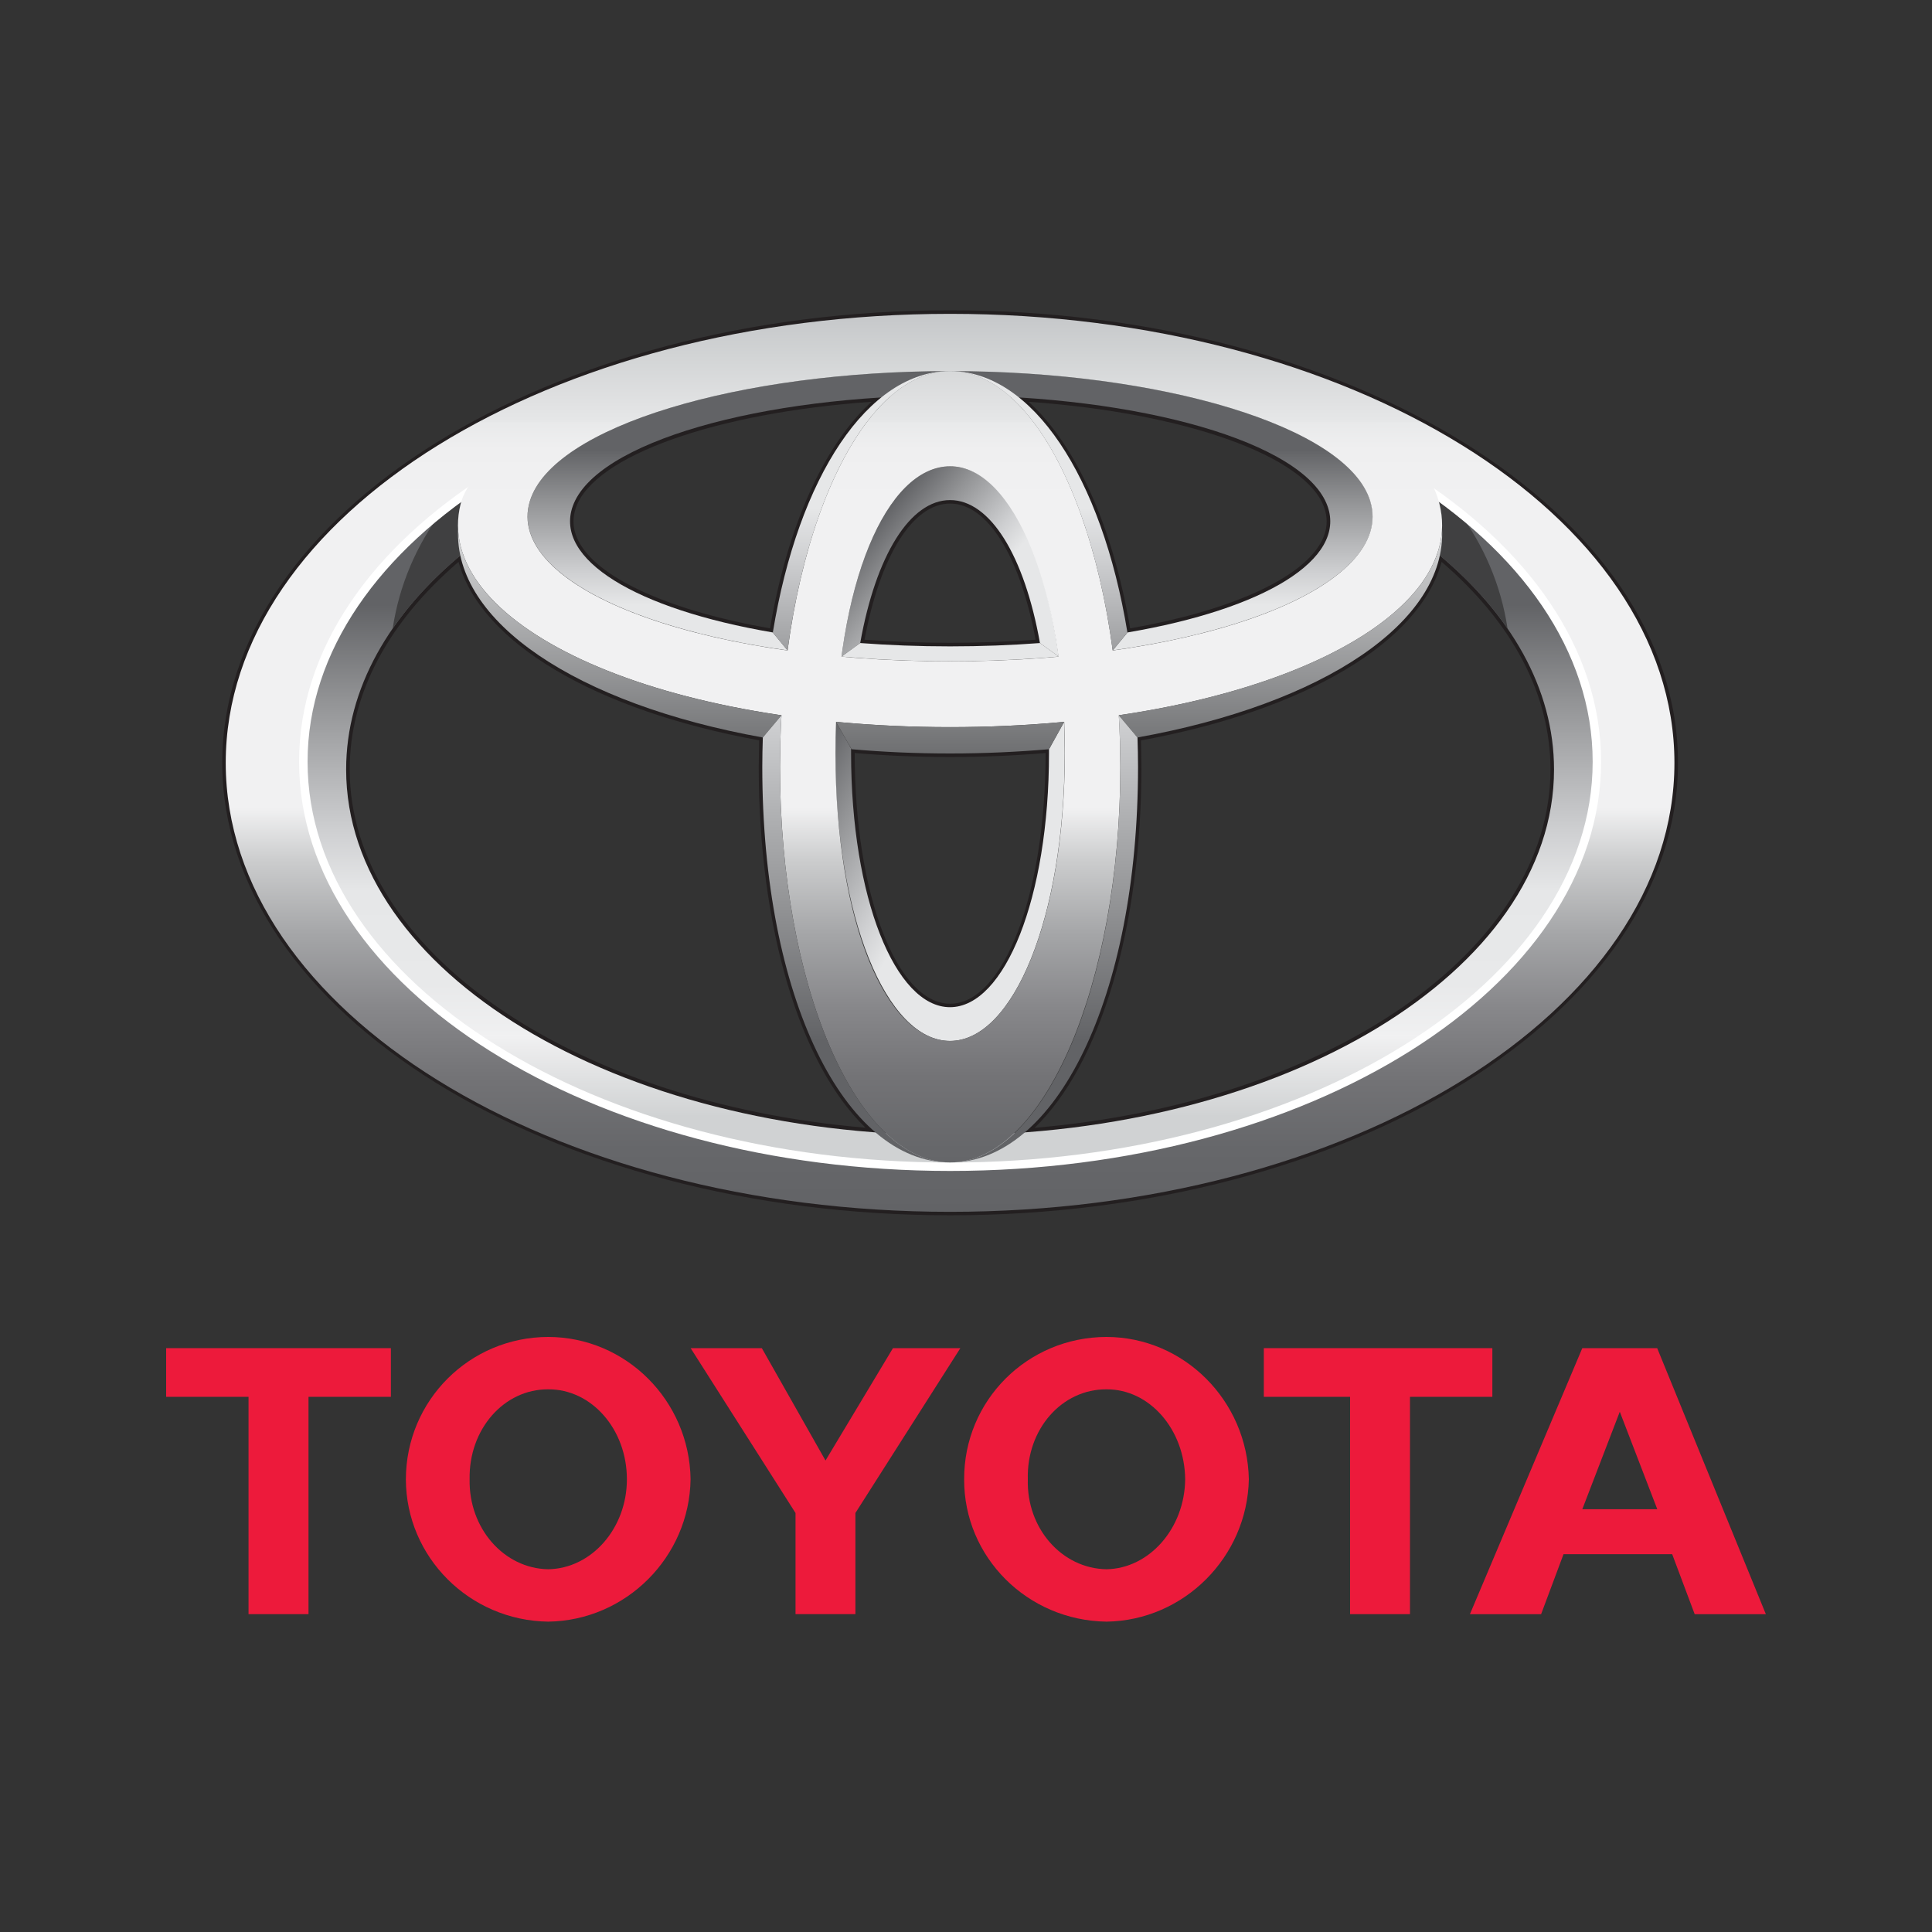 <?xml version="1.0" encoding="UTF-8"?>
<svg id="Layer_1" data-name="Layer 1" xmlns="http://www.w3.org/2000/svg" width="250" height="250" xmlns:xlink="http://www.w3.org/1999/xlink" viewBox="0 0 250 250">
  <rect x="0" y="0" width="250" height="250" fill="#333333" stroke="none"/>
  <defs>
    <style>
      .cls-1 {
        fill: url(#linear-gradient-2);
      }

      .cls-2 {
        fill: #fff;
      }

      .cls-3 {
        fill: #404041;
      }

      .cls-4 {
        fill: url(#linear-gradient-6);
      }

      .cls-5 {
        fill: url(#linear-gradient-11);
      }

      .cls-6 {
        fill: url(#linear-gradient-10);
      }

      .cls-7 {
        fill: url(#linear-gradient-5);
      }

      .cls-8 {
        fill: url(#linear-gradient-7);
      }

      .cls-9 {
        fill: url(#linear-gradient-9);
      }

      .cls-10 {
        fill: #ed1a3b;
      }

      .cls-11 {
        fill: url(#linear-gradient-3);
      }

      .cls-12 {
        fill: url(#linear-gradient);
      }

      .cls-13 {
        fill: #231f20;
      }

      .cls-14 {
        fill: url(#linear-gradient-4);
      }

      .cls-15 {
        fill: url(#linear-gradient-8);
      }

      .cls-16 {
        fill: url(#linear-gradient-12);
      }
    </style>
    <linearGradient id="linear-gradient" x1="122.94" y1="144.5" x2="122.94" y2="78.3" gradientUnits="userSpaceOnUse">
      <stop offset="0" stop-color="#d0d2d3"/>
      <stop offset=".16" stop-color="#f1f1f2"/>
      <stop offset=".16" stop-color="#f0f0f1"/>
      <stop offset=".26" stop-color="#e8e9ea"/>
      <stop offset=".44" stop-color="#e6e7e8"/>
      <stop offset=".56" stop-color="#cecfd1"/>
      <stop offset=".81" stop-color="#939496"/>
      <stop offset="1" stop-color="#626366"/>
    </linearGradient>
    <linearGradient id="linear-gradient-2" x1="134.88" y1="87.47" x2="112.42" y2="68.62" gradientUnits="userSpaceOnUse">
      <stop offset="0" stop-color="#e6e7e8"/>
      <stop offset=".44" stop-color="#e6e7e8"/>
      <stop offset=".56" stop-color="#cecfd1"/>
      <stop offset=".81" stop-color="#939496"/>
      <stop offset="1" stop-color="#626366"/>
    </linearGradient>
    <linearGradient id="linear-gradient-3" x1="137.05" y1="118.44" x2="104.56" y2="99.68" xlink:href="#linear-gradient-2"/>
    <linearGradient id="linear-gradient-4" x1="122.94" y1="94.05" x2="122.94" y2="58.18" xlink:href="#linear-gradient-2"/>
    <linearGradient id="linear-gradient-5" x1="122.94" y1="40.61" x2="122.94" y2="156.81" gradientUnits="userSpaceOnUse">
      <stop offset="0" stop-color="#c5c7c9"/>
      <stop offset=".05" stop-color="#d3d5d6"/>
      <stop offset=".12" stop-color="#e6e7e8"/>
      <stop offset=".12" stop-color="#e8e9ea"/>
      <stop offset=".15" stop-color="#efeff0"/>
      <stop offset=".21" stop-color="#f1f1f2"/>
      <stop offset=".55" stop-color="#f1f1f2"/>
      <stop offset=".61" stop-color="#cbcccd"/>
      <stop offset=".69" stop-color="#a5a6a8"/>
      <stop offset=".77" stop-color="#88888b"/>
      <stop offset=".85" stop-color="#737376"/>
      <stop offset=".93" stop-color="#66676a"/>
      <stop offset="1" stop-color="#626366"/>
    </linearGradient>
    <linearGradient id="linear-gradient-6" x1="122.94" y1="40.61" x2="122.94" y2="156.8" xlink:href="#linear-gradient-5"/>
    <linearGradient id="linear-gradient-7" x1="122.94" y1="40.62" x2="122.94" y2="156.81" xlink:href="#linear-gradient-5"/>
    <linearGradient id="linear-gradient-8" x1="122.94" y1="64.71" x2="122.94" y2="97.83" gradientUnits="userSpaceOnUse">
      <stop offset="0" stop-color="#e6e7e8"/>
      <stop offset="1" stop-color="#6d6e70"/>
    </linearGradient>
    <linearGradient id="linear-gradient-9" x1="134.41" y1="40.61" x2="134.41" y2="97.5" xlink:href="#linear-gradient-2"/>
    <linearGradient id="linear-gradient-10" x1="111.47" y1="40.61" x2="111.47" y2="97.5" xlink:href="#linear-gradient-2"/>
    <linearGradient id="linear-gradient-11" x1="110.79" y1="40.61" x2="110.79" y2="134.69" xlink:href="#linear-gradient-2"/>
    <linearGradient id="linear-gradient-12" x1="135.1" y1="40.61" x2="135.1" y2="134.69" xlink:href="#linear-gradient-2"/>
  </defs>
  <g>
    <path class="cls-10" d="m124.76,191.42c-.03-10.19,8.17-18.4,18.42-18.42,10.01.02,18.23,8.23,18.42,18.42-.2,10.07-8.41,18.28-18.42,18.42-10.25-.14-18.46-8.36-18.42-18.42h0Zm18.42,11.64c5.53-.09,10.12-5.28,10.18-11.64-.06-6.48-4.64-11.68-10.18-11.64-5.77-.04-10.36,5.16-10.18,11.64-.18,6.35,4.41,11.55,10.18,11.64"/>
    <polyline class="cls-10" points="182.45 180.75 182.45 208.87 174.7 208.87 174.7 180.75 163.54 180.75 163.54 174.45 193.11 174.45 193.11 180.75 182.45 180.75"/>
    <path class="cls-10" d="m202.32,201.11h0l-2.9,7.76h-9.21l14.54-34.42h9.69l14.06,34.42h-9.21l-2.91-7.76h-14.07Zm7.28-5.82h4.85l-4.85-12.61-4.85,12.61h4.85"/>
    <polyline class="cls-10" points="39.92 180.75 39.92 208.87 32.16 208.87 32.16 180.75 21.5 180.75 21.5 174.45 50.58 174.45 50.58 180.75 39.92 180.75"/>
    <path class="cls-10" d="m52.52,191.42c.02-10.19,8.22-18.4,18.42-18.42,10.06.02,18.28,8.23,18.42,18.42-.15,10.07-8.36,18.28-18.42,18.42-10.2-.14-18.4-8.36-18.42-18.42h0Zm18.42,11.64c5.6-.09,10.18-5.28,10.18-11.64,0-6.48-4.58-11.68-10.18-11.64-5.72-.04-10.3,5.16-10.17,11.64-.13,6.35,4.45,11.55,10.17,11.64"/>
    <polyline class="cls-10" points="106.82 208.87 110.69 208.87 110.69 195.78 124.27 174.45 115.55 174.45 106.82 188.99 98.58 174.45 89.37 174.45 102.94 195.78 102.94 208.87 106.82 208.87"/>
  </g>
  <path class="cls-13" d="m28.76,98.71c0,32.29,42.25,58.55,94.19,58.55s94.18-26.27,94.18-58.55-42.25-58.56-94.18-58.56S28.76,66.43,28.76,98.71Zm.91,0c0-31.78,41.84-57.64,93.27-57.64s93.27,25.86,93.27,57.64-41.84,57.64-93.27,57.64-93.27-25.86-93.27-57.64Z"/>
  <path class="cls-13" d="m114.01,50.98c-21.54,1.32-37.75,7.1-40.34,14.38-.25.71-.37,1.41-.37,2.11,0,1.13.33,2.26.98,3.36,2.94,5,12.29,9.18,25.65,11.45l.45.08.07-.45c2.28-13.91,7.34-24.89,13.87-30.13l1.12-.9-1.44.09Zm-38.95,19.4c-.56-.96-.85-1.93-.85-2.91,0-.6.11-1.2.32-1.8h0c2.37-6.69,18.02-12.25,38.25-13.68-6.15,5.58-10.9,16.11-13.14,29.32-12.67-2.22-21.85-6.28-24.58-10.93Zm-1.39-5.02h0Z"/>
  <path class="cls-13" d="m110.86,83.13l-.09.5.5.04c3.79.29,7.72.44,11.66.44s7.87-.15,11.67-.44l.5-.04-.09-.5c-2.08-11.65-6.7-18.88-12.08-18.88s-10.01,7.23-12.08,18.88Zm12.08-17.97c4.82,0,9.04,6.75,11.07,17.62-3.61.26-7.33.4-11.07.4s-7.46-.14-11.07-.4c2.03-10.87,6.24-17.62,11.07-17.62Z"/>
  <path class="cls-13" d="m131.56,51.79c6.53,5.23,11.59,16.21,13.87,30.13l.07.45.45-.08c13.36-2.27,22.72-6.45,25.65-11.46,1.05-1.79,1.26-3.63.6-5.48-2.58-7.28-18.79-13.06-40.33-14.38l-1.44-.09,1.12.9Zm1.54.2c20.23,1.43,35.87,6.99,38.25,13.68.21.6.32,1.2.32,1.8,0,.98-.28,1.95-.85,2.91-2.73,4.65-11.91,8.72-24.58,10.93-2.24-13.21-6.99-23.74-13.14-29.32Z"/>
  <path class="cls-13" d="m59.28,71.53c-9.78,8.19-14.94,17.88-14.94,28.04,0,24.1,29.63,44.48,68.91,47.42l1.39.1-1.06-.9c-8.93-7.65-14.49-25.64-14.49-46.97l.08-4.16-.38-.07c-21.67-3.89-36.52-12.79-38.77-23.21l-.16-.74-.58.49Zm-14.03,28.04c0-9.69,4.89-18.96,14.09-26.87,2.82,10.4,17.57,19.2,38.9,23.1-.01.63-.06,3.41-.06,3.41,0,20.78,5.27,38.46,13.82,46.72-38.14-3.25-66.75-23.02-66.75-46.37Z"/>
  <path class="cls-13" d="m109.69,96.95v.53c0,18.68,5.82,33.32,13.26,33.32s13.26-14.63,13.26-33.32v-1.02s-.5.04-.5.04c-4.16.37-8.45.55-12.76.55s-8.6-.18-12.76-.55l-.49-.04v.49Zm.91.53v-.04c4.03.34,8.18.52,12.35.52s8.31-.18,12.35-.52v.04c0,18.17-5.42,32.4-12.35,32.4s-12.35-14.23-12.35-32.4Z"/>
  <path class="cls-13" d="m185.86,71.78c-2.24,10.42-17.1,19.31-38.77,23.21l-.38.07.07,4.16c0,21.32-5.55,39.32-14.49,46.97l-1.06.9,1.39-.1c39.29-2.93,68.92-23.32,68.92-47.42,0-10.16-5.17-19.86-14.95-28.04l-.58-.49-.16.74Zm.68.92c9.21,7.91,14.09,17.18,14.09,26.87,0,23.34-28.61,43.12-66.75,46.37,8.55-8.26,13.82-25.94,13.82-46.72,0,0-.05-2.78-.06-3.41,21.33-3.91,36.08-12.7,38.9-23.1Z"/>
  <path class="cls-12" d="m185.91,64.05c.13.38.26.76.35,1.14.55,2.18.44,4.34-.27,6.42,9.49,7.83,15.1,17.5,15.1,27.96,0,26.14-34.99,47.32-78.15,47.32s-78.15-21.18-78.15-47.32c0-10.46,5.61-20.13,15.1-27.96-.71-2.09-.82-4.24-.27-6.43.1-.4.26-.8.45-1.21-12.96,9.23-20.82,21.33-20.82,34.58,0,28.94,37.47,52.4,83.69,52.4s83.69-23.46,83.69-52.4c0-13.22-7.82-25.3-20.72-34.52Z"/>
  <path class="cls-1" d="m111.31,83.21l-2.42,1.75c1.99-15.01,7.53-24.62,14.05-24.62s12.06,9.61,14.05,24.62l-2.42-1.75h0c-2.03-11.38-6.47-18.5-11.63-18.5s-9.6,7.12-11.63,18.5h0Z"/>
  <path class="cls-11" d="m137.7,93.41l-1.96,3.54h0c0,.17,0,.35,0,.52,0,18.7-5.74,32.86-12.81,32.86s-12.8-14.16-12.8-32.86c0-.21,0-.41,0-.61l-1.96-3.45c-.05,1.32-.08,2.68-.08,4.06,0,21.18,6.64,37.23,14.84,37.23s14.84-16.05,14.84-37.23c0-1.38-.03-2.73-.08-4.06Z"/>
  <path class="cls-14" d="m134.57,83.21c-3.69.28-7.57.43-11.63.43s-7.94-.15-11.63-.43h0s-2.41,1.75-2.41,1.75c4.45.39,9.15.61,14.05.61s9.6-.22,14.05-.61l-2.42-1.75h0Zm42.75-18.36c-2.94-9.71-27.16-16.84-54.37-16.84s-51.44,7.13-54.38,16.84c-2.55,8.42,11.37,16.22,33.34,19.31l-1.91-2.32h0c-17.77-3.03-28.32-9.47-25.89-16.33,2.95-8.32,24.4-14.35,48.84-14.35s45.89,6.04,48.84,14.35c2.43,6.86-8.12,13.3-25.89,16.33h0s-1.91,2.32-1.91,2.32c21.96-3.09,35.89-10.89,33.34-19.31Z"/>
  <path class="cls-3" d="m185.99,71.61c3.63,3,6.69,6.26,9.09,9.74-.85-5.65-3.1-10.84-6.39-15.21-.9-.71-1.82-1.41-2.78-2.1.13.38.26.76.35,1.14.55,2.18.44,4.34-.27,6.42Z"/>
  <path class="cls-3" d="m59.89,71.61c-.71-2.09-.82-4.24-.27-6.43.1-.4.26-.8.45-1.21-.99.7-1.95,1.43-2.87,2.17-3.29,4.36-5.54,9.56-6.39,15.21,2.4-3.48,5.46-6.75,9.09-9.74Z"/>
  <path class="cls-7" d="m29.21,98.71c0-32.09,41.96-58.1,93.73-58.1s93.73,26.01,93.73,58.1-41.96,58.1-93.73,58.1-93.73-26.01-93.73-58.1Zm93.73,52.26c46.22,0,83.69-23.46,83.69-52.4s-37.47-52.4-83.69-52.4-83.7,23.46-83.7,52.4,37.47,52.4,83.7,52.4Z"/>
  <path class="cls-2" d="m38.7,98.57c0,29.2,37.79,52.95,84.24,52.95s84.24-23.75,84.24-52.95-37.79-52.95-84.24-52.95-84.24,23.75-84.24,52.95Zm1.1,0c0-28.59,37.3-51.86,83.15-51.86s83.14,23.26,83.14,51.86-37.3,51.86-83.14,51.86-83.15-23.26-83.15-51.86Z"/>
  <path class="cls-4" d="m100.93,99.22c0-27.98,9.86-51.21,22.02-51.21s22.02,23.22,22.02,51.21-9.86,51.2-22.02,51.2-22.02-22.92-22.02-51.2Zm22.02,35.47c8.2,0,14.84-16.05,14.84-37.23s-6.64-37.12-14.84-37.12-14.84,15.14-14.84,37.12,6.64,37.23,14.84,37.23Z"/>
  <path class="cls-8" d="m59.61,65.19c2.42-9.57,31.63-23.49,63.33-23.49s59.9,9.95,63.32,23.49c3.83,15.18-24.32,28.9-63.32,28.9s-67.16-13.73-63.33-28.9Zm63.33-17.17c-27.22,0-51.44,7.13-54.38,16.84-3.29,10.88,20.88,20.72,54.38,20.72s57.67-9.84,54.37-20.72c-2.94-9.71-27.16-16.84-54.37-16.84Z"/>
  <path class="cls-15" d="m108.16,93.4h.02s2.01,3.55,2.01,3.55c4.09.36,8.35.55,12.75.55s8.69-.2,12.8-.55l1.96-3.54h0c-4.71.44-9.64.68-14.77.68s-10.07-.25-14.78-.69Zm78.44-24.94c-.51,10.86-17.18,20.47-41.84,24.09h.01s2.41,2.88,2.41,2.88c24.12-4.33,39.99-14.98,39.42-26.97Zm-127.32,0c-.57,11.99,15.3,22.63,39.42,26.97l2.41-2.87h0c-24.66-3.63-41.33-13.24-41.83-24.09Z"/>
  <path class="cls-9" d="m143.98,84.17h0l1.91-2.31c-3.32-20.24-12.35-33.84-22.94-33.84,9.89,0,18.26,15.36,21.03,36.15Z"/>
  <path class="cls-6" d="m101.91,84.17c2.78-20.79,11.14-36.15,21.03-36.15-10.59,0-19.62,13.6-22.94,33.84l1.91,2.31h0Z"/>
  <path class="cls-5" d="m100.93,99.22c0-2.26.07-4.48.19-6.66h0l-2.41,2.87c-.04,1.25-.07,2.51-.07,3.79,0,29.94,10.68,51.2,24.31,51.2-12.16,0-22.02-22.92-22.02-51.2Z"/>
  <path class="cls-16" d="m147.18,95.43l-2.41-2.87h0c.13,2.19.2,4.41.2,6.66,0,28.28-9.86,51.2-22.02,51.2,13.63,0,24.31-21.26,24.31-51.2,0-1.28-.03-2.54-.07-3.79Z"/>
</svg>